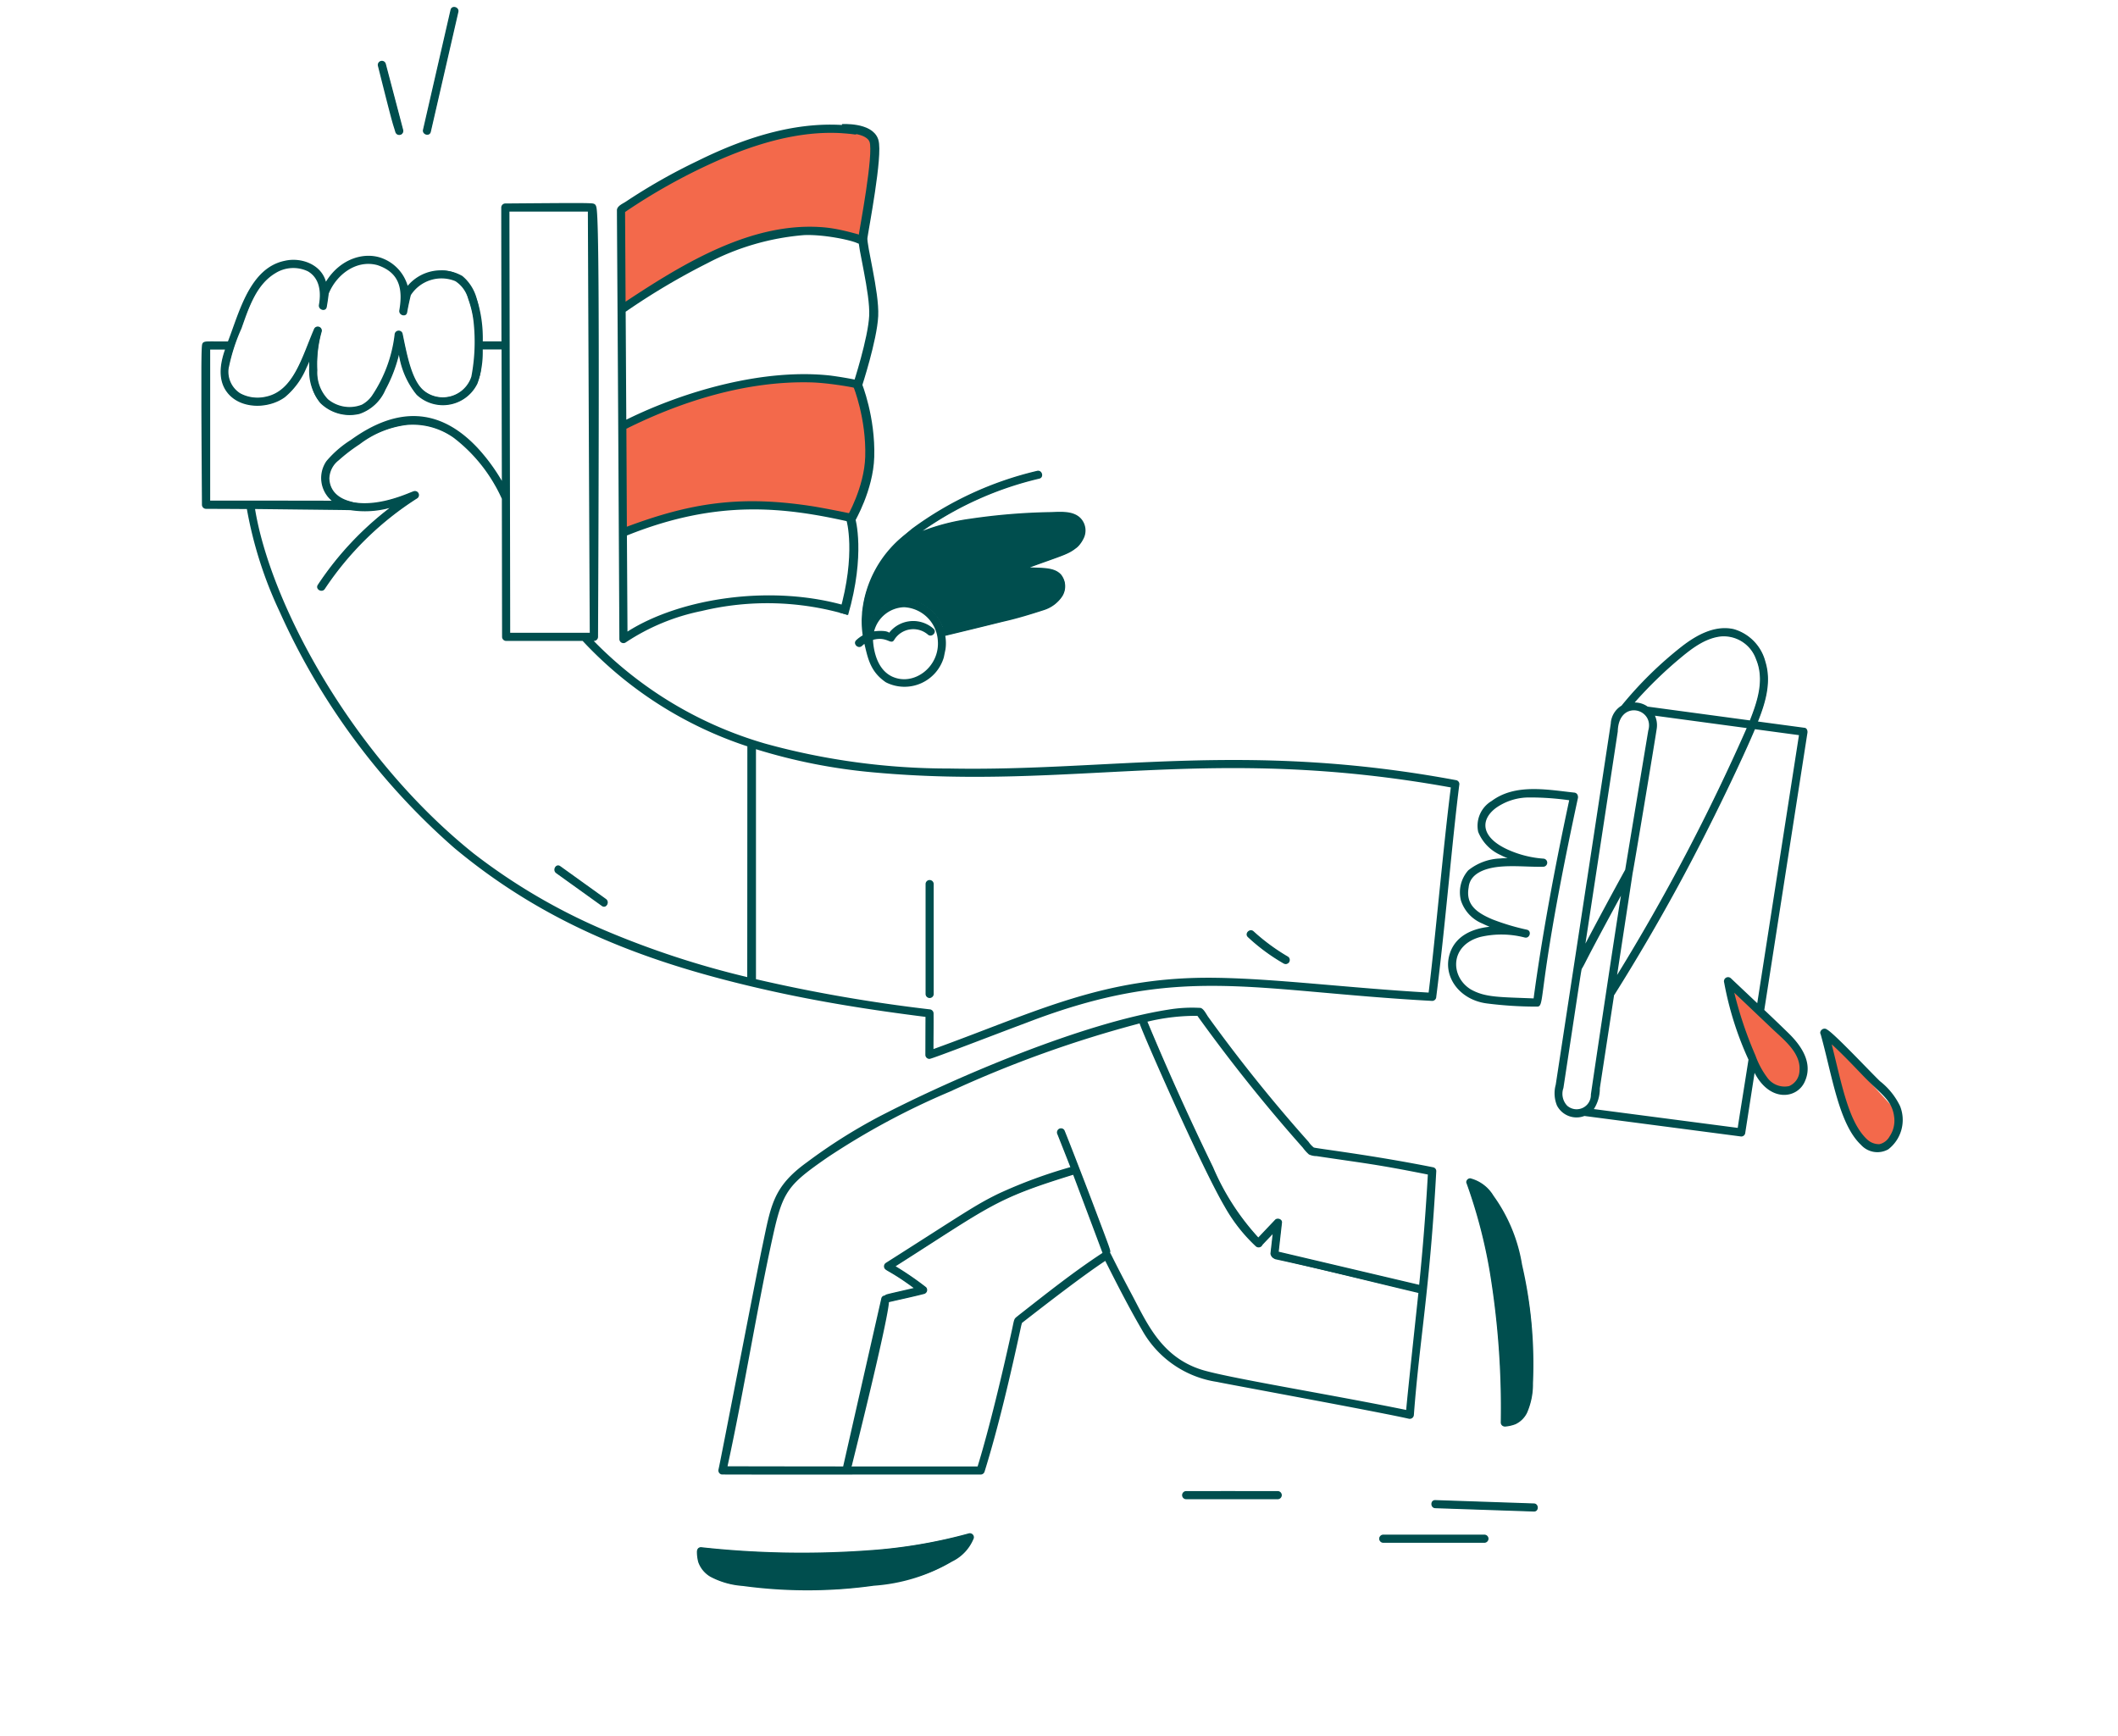 <?xml version="1.0" encoding="utf-8"?>
<svg xmlns="http://www.w3.org/2000/svg" width="305" height="250" fill="none">
  <g clip-path="url(#a)">
    <path d="m251.856 151.744-2.827-9.893 5.183 4.711 4.712 4.711.942 1.884-.471 2.355-1.885 1.414-2.356-.471-3.298-4.711zM265.755 159.871l-2.368-10.012 4.96 4.945 4.49 4.922.855 1.926-.579 2.331-1.948 1.325-2.332-.579-3.078-4.858z" fill="#F3694B"/>
    <path d="M219.106 182.152a23.61 23.61 0 0 0-4.111-9.937 5.382 5.382 0 0 0-3.27-2.45.489.489 0 0 0-.356.151.5.5 0 0 0-.146.356 72.855 72.855 0 0 1 3.385 12.834 121.223 121.223 0 0 1 1.589 21.739c0 .065.013.129.039.189a.498.498 0 0 0 .464.31 5.379 5.379 0 0 0 1.491-.327 3.399 3.399 0 0 0 1.641-1.62 9.86 9.86 0 0 0 .842-4.195c-.009-6.163.168-9.245-1.564-17.05h-.004zM139.517 220.877a77.881 77.881 0 0 1-14.426 2.437c-5.233.378-10.483.447-15.724.202-8.489-.404-8.635-.976-8.858-.404a.448.448 0 0 0-.065.258 5.726 5.726 0 0 0 .193 1.568 3.796 3.796 0 0 0 1.702 2.042 11.207 11.207 0 0 0 4.605 1.306c4.296.529 8.627.714 12.953.559a67.062 67.062 0 0 0 11.973-1.753 20.852 20.852 0 0 0 5.185-2.304 6.233 6.233 0 0 0 3.08-3.292.506.506 0 0 0-.614-.619h-.004zM233.574 101.676a3.329 3.329 0 0 1 1.637-.434 59.537 59.537 0 0 1 6.474-6.348c1.753-1.479 3.777-3.082 6.139-3.33a5.008 5.008 0 0 1 5.121 3.339c1.233 2.935.241 6.047-.91 8.927-.89 2.217-1.723 3.932-2.887 6.438a291.773 291.773 0 0 1-16.437 30.546c-.198.318-.116-.039-.516 2.506a.478.478 0 0 0 .258-.198 307.593 307.593 0 0 0 9.142-15.619c4.966-9.12 9.55-18.963 11.067-22.586 1.271-3.039 2.5-6.331 1.49-9.61a6.496 6.496 0 0 0-4.48-4.63c-2.707-.614-5.332.847-7.39 2.45a55.972 55.972 0 0 0-8.708 8.554v-.005zM63.2 39.575a.5.5 0 0 0 .468.386 3.566 3.566 0 0 1 3.523 2.278 18.673 18.673 0 0 1 1.181 9.172c-.116 1.874-.296 3.43-1.477 4.582l-.022.026-.017.013a4.512 4.512 0 0 1-4.343 1.048c-3.05-.868-3.643-4.47-4.61-9.026-.129-.601-.92-.378-.984.13a20.124 20.124 0 0 1-3.3 8.88c-.382.536-.884.979-1.464 1.288a4.902 4.902 0 0 1-4.975-.803 5.583 5.583 0 0 1-1.547-4.234c-.068-1.887.146-3.77.632-5.591.142-.546-.696-.903-.915-.387-1.701 3.984-2.995 8.17-5.791 9.468a5.842 5.842 0 0 1-4.335.206 3.651 3.651 0 0 1-2.341-4.186c.48-2.11 1.16-4.169 2.027-6.15a29.652 29.652 0 0 1 1.753-4.156.5.5 0 0 0-.18-.688.501.501 0 0 0-.675.159c-.279.516-.524 1.032-.756 1.569-.026.056-2.612 6.937-2.638 7.01-.782 2.273-.928 4.83.881 6.447a6.193 6.193 0 0 0 5.469 1.122c3.14-.813 4.601-3.533 5.877-6.508-.039 2.106-.077 4.724 1.538 6.357a5.903 5.903 0 0 0 5.563 1.547 6.147 6.147 0 0 0 3.69-3.434 20.79 20.79 0 0 0 2.011-5.334 13.403 13.403 0 0 0 2.282 5.635 5.401 5.401 0 0 0 7.298.808 5.81 5.81 0 0 0 2.26-4.71 26.71 26.71 0 0 0-.416-8.57 8.552 8.552 0 0 0-1.814-3.658 4.946 4.946 0 0 0-3.385-1.307.515.515 0 0 0-.477.55c0 .026.005.048.009.07v-.01z" fill="#004E4E"/>
    <path d="M46.98 44.19c.184-1.03.347-2.423.364-2.591.065-.645-.936-.636-1 0-.052.49-.306 2.192-.327 2.32-.112.637.85.908.966.272h-.004zM58.26 41.62c-.18.744-.49 2.042-.67 3.082-.107.632.86.903.967.267a49.4 49.4 0 0 1 .67-3.082.502.502 0 1 0-.967-.27v.003zM86.717 130.391c.524.378 1.03-.494.507-.864l-6.586-4.732c-.524-.378-1.031.494-.507.868l6.586 4.728zM133.363 127.279v15.877a.503.503 0 0 0 .537.464.499.499 0 0 0 .464-.464v-15.877a.504.504 0 0 0-.537-.464.499.499 0 0 0-.464.464zM184.916 138.682a.504.504 0 0 0 .378.051.503.503 0 0 0 .125-.919 29.544 29.544 0 0 1-4.945-3.636c-.472-.439-1.181.266-.709.709a26.482 26.482 0 0 0 5.147 3.795h.004zM204.623 185.156l-20.569-4.848.481-4.246c.051-.443-.576-.645-.855-.357l-2.47 2.596a35.661 35.661 0 0 1-6.59-10.204 396.135 396.135 0 0 1-9.46-20.965c-.305-.606-.954-.387-.984.129-.017.348 8.356 19.719 12.222 26.398a24.136 24.136 0 0 0 4.502 5.746.514.514 0 0 0 .666.018 21.875 21.875 0 0 1 1.805-1.947l-.344 3.012a.67.67 0 0 0 .163.525.67.67 0 0 0 .499.232l20.668 4.874c.623.15.893-.812.262-.963h.004zM159.785 180.042c-1.654-4.715-6.131-16.217-6.564-17.231-.258-.589-1.117-.082-.864.507 0 0 1.517 3.838 1.89 4.805-11.741 3.641-11.9 4.642-26.618 13.797a.514.514 0 0 0 0 .868 48.256 48.256 0 0 1 4.146 2.729c-3.708.864-4.687.946-4.782 1.483 0 0-4.927 21.971-5.348 23.725-.151.628.829.877.966.266 1.268-5.793 4.885-21.696 5.306-23.548.7-.125 4.481-1.023 5.168-1.204a.51.51 0 0 0 .352-.614.445.445 0 0 0-.129-.224 44.537 44.537 0 0 0-4.472-3.06c13.872-8.819 14.25-9.718 25.764-13.281.429 1.135 3.913 10.389 4.218 11.248.219.615 1.169.322.967-.262v-.004zM72.2 69.32c-2.835-4.873-7.307-9.49-12.982-9.266-3.996.16-8.206 2.785-11.166 5.416a4.223 4.223 0 0 0 .258 6.963c2.122 1.461 5.637 1.263 8.12.55a45.568 45.568 0 0 0-10.59 11.256c-.357.537.515 1.04.863.507a44.557 44.557 0 0 1 13.314-13.031.502.502 0 0 0-.46-.89 27.391 27.391 0 0 1-4.004 1.346 9.704 9.704 0 0 1-6.057-.215 3.433 3.433 0 0 1-2.161-3.06A3.513 3.513 0 0 1 48.7 66.23a25.217 25.217 0 0 1 3.037-2.321 14.455 14.455 0 0 1 7.175-2.816c5.391-.352 9.795 4.015 12.411 8.747a.505.505 0 1 0 .872-.511l.005-.01zM155.532 74.655c-1.109-1.062-2.922-.856-4.322-.83a95.092 95.092 0 0 0-11.483.954 29.073 29.073 0 0 0-7.428 1.99 48.768 48.768 0 0 1 17.339-7.925c.627-.146.36-1.113-.267-.967a49.747 49.747 0 0 0-18.013 8.338 17.543 17.543 0 0 0-6.719 9.486 15.01 15.01 0 0 0-.322 5.836 4.91 4.91 0 0 0-.954.7c-.473.448.236 1.153.709.71a3.783 3.783 0 0 1 3.407-.946.475.475 0 0 0 .317-.034.515.515 0 0 0 .911.103 3.303 3.303 0 0 1 4.949-.773c.481.43 1.186-.275.709-.71a4.33 4.33 0 0 0-6.109.4c-.073.086-.146.172-.21.262a.413.413 0 0 0-.301-.215 5.016 5.016 0 0 0-3.068.327 5.712 5.712 0 0 1 6.238-4.956 6.151 6.151 0 0 1 5.13 5.098c10.04-2.403 11.483-2.82 14.263-3.718 2.363-.765 3.961-3.077 2.449-4.986-.941-1.048-2.578-.928-4.842-1.023 5.013-1.822 5.868-2.007 6.951-2.85.412-.304.743-.7.971-1.16a2.555 2.555 0 0 0-.301-3.111h-.004zM213.787 221.062h-14.615a.5.5 0 0 0 0 1.001h14.615a.501.501 0 0 0 .34-.851.497.497 0 0 0-.34-.155v.005zM220.883 216.574l-14.199-.481c-.644-.021-.644.98 0 1.002l14.195.481c.644.021.644-.98 0-1.002h.004zM170.774 214.795a.504.504 0 0 0-.464.537.5.5 0 0 0 .464.465h13.262a.504.504 0 0 0 .464-.538.499.499 0 0 0-.464-.464c-8.128-.137-8.614-.077-13.262 0zM54.501 9.463c.705 2.798 2.513 9.541 2.513 9.541.056.271.318.447.593.396a.508.508 0 0 0 .395-.593c-.004-.022-.013-.048-.017-.07-.704-2.797-2.513-9.54-2.513-9.54a.504.504 0 0 0-.644-.306.504.504 0 0 0-.323.572h-.004zM64.958 1.443l-3.96 17.256c-.147.628.82.903.966.267l3.961-17.257c.146-.627-.82-.894-.967-.266z" fill="#004E4E"/>
    <path d="M89.78 76.843V61.298l8.951-3.769 9.423-2.355 8.01-.943 7.067.943.943 2.826.942 4.24v6.124l-2.356 6.124-7.538-.942-4.712-.472-11.308.472-9.423 3.297zM89.778 44.339l-.471-14.133 9.423-5.652 10.836-4.711 8.481-1.413 6.125.47 1.413.943.472 2.826-1.885 12.248-1.885-.942-6.125-.942-5.182.942-8.01 2.355-7.538 4.711-5.654 3.298z" fill="#F3694B"/>
    <path d="M128.57 97.468c-1.976-.86-2.69-3.137-2.848-5.144v-.19c2.049-.554 2.564.826 3.058-.012a3.224 3.224 0 0 1 4.82-.761c.546.516 1.388-.318.83-.825a4.403 4.403 0 0 0-6.217.37c-.06.068-.12.137-.176.21-.326-.348-1.654-.288-2.165-.198a4.616 4.616 0 0 1 4.313-3.481 5.126 5.126 0 0 1 4.868 4.835c.279 3.727-3.394 6.529-6.479 5.196h-.004zm7.264-7.027a6.128 6.128 0 0 0-4.906-4.109 5.655 5.655 0 0 0-5.688 2.987 12.414 12.414 0 0 1 7.991-11.755c5.413-2.144 12.235-2.394 17.726-2.647.85-.047 1.701-.043 2.551.021a1.809 1.809 0 0 1 1.538.886 1.938 1.938 0 0 1-.494 1.925 10.93 10.93 0 0 1-4.218 1.99l-5.134 1.87a.591.591 0 0 0-.387.735c.073.24.292.404.542.412l3.737.16c.855.034 2.062-.087 2.754.524a1.63 1.63 0 0 1-.086 2.17 5.473 5.473 0 0 1-2.664 1.449c-2.393.778-10.864 2.815-13.266 3.382h.004zm-11.681-2.432-.068 1.207c-.009.761.038 1.522.15 2.274a4.923 4.923 0 0 0-.936.692c-.542.511.287 1.34.833.825.112-.103.223-.202.348-.292.485 2.024.829 4.01 3.093 5.536a5.904 5.904 0 0 0 8.339-3.585l.24-1.165a6.116 6.116 0 0 0-.03-1.942c2.78-.666 5.555-1.346 8.326-2.033 1.985-.439 3.927-1.04 5.86-1.664a4.986 4.986 0 0 0 2.698-2.041 2.719 2.719 0 0 0-.206-3.086c-.937-1.04-2.544-.95-4.477-1.032 4.61-1.676 5.452-1.852 6.556-2.707.679-.456 1.104-1.337 1.104-1.337a2.575 2.575 0 0 0-.395-3.069c-1.104-1.104-2.952-.88-4.382-.85a88.865 88.865 0 0 0-11.505.953 30.723 30.723 0 0 0-6.831 1.745 48.651 48.651 0 0 1 16.789-7.513c.73-.171.421-1.297-.309-1.126a49.37 49.37 0 0 0-18.009 8.321l-1.126.942a16.25 16.25 0 0 0-6.053 10.947m-.984-68.64s2.084-.898.082-1.173c-7.72-1.066-15.616 1.414-22.791 4.969a84.083 84.083 0 0 0-10.332 5.862c-.45.301-1.224.598-1.297 1.19 0 2.36.129 17.764.352 61.81a.587.587 0 0 0 .88.503 30.692 30.692 0 0 1 10.982-4.552 40.419 40.419 0 0 1 20.951.555l.198-1.19c-10.848-3.293-24.187-1.269-31.842 3.601l-.082-13.835c13.129-5.274 22.791-4.118 32.723-1.818l.473-1.13a140.19 140.19 0 0 0-6.238-1.225c-10.495-1.664-17.696-.555-26.967 2.91-.017-4.196-.068-14.111-.068-14.111 8.12-4.04 17.377-6.894 26.506-6.675 2.269.052 5.547.585 6.655.851 1.138.073.911-1.019 0-1.199a57.33 57.33 0 0 0-3.738-.628c-9.464-1.07-20.896 2.132-29.436 6.349-.03-4.96-.077-13.986-.09-15.546a99.058 99.058 0 0 1 11.797-7.002 36.181 36.181 0 0 1 13.889-4.031c2.715-.116 6.564.662 7.634 1.143 1.07.481 1.529-.881.021-1.294-1.508-.412-3.136-.82-4.803-.967-10.211-.872-20.02 5.05-28.551 10.702a9168.19 9168.19 0 0 0-.073-12.91 85.067 85.067 0 0 1 12.965-7.239c8.463-3.79 14.895-4.663 20.2-3.915M206.393 168.089c-8.807-1.762-16.643-2.682-17.197-2.85a3.412 3.412 0 0 1-.747-.808 223.937 223.937 0 0 1-14.465-18.004c-.271-.378-.623-1.148-1.087-1.29a20.774 20.774 0 0 0-4.674.25c-12.283 1.925-30.687 9.705-41.758 15.472a78.105 78.105 0 0 0-10.268 6.508c-4.94 3.563-5.172 6.253-6.426 12.15-.645 3.013-5.976 30.705-6.303 32.076a.592.592 0 0 0 .426.722c.111.03 5.834.017 37.328.017a.597.597 0 0 0 .563-.43c2.006-6.447 3.759-13.998 5.284-21.055.017-.078.077-.233.099-.353 3.767-2.931 8.764-6.791 11.994-8.931 1.689 3.352 3.407 6.722 5.302 9.967a14.882 14.882 0 0 0 10.77 7.457c1.478.322 23.418 4.337 27.628 5.304a.612.612 0 0 0 .507-.103.709.709 0 0 0 .172-.202.68.68 0 0 0 .064-.258c.808-10.771 2.298-17.992 3.222-35.072a.547.547 0 0 0-.43-.563l-.004-.004zm-59.758 21.352c-.722.563-.516.331-1.031 2.609-1.259 5.716-3.102 13.5-4.825 19.118h-18.172a.514.514 0 0 0 .069-.155c6.135-24.649 5.215-23.476 5.344-23.51 1.693-.396 3.39-.748 5.07-1.182a.59.59 0 0 0 .257-.98 44.602 44.602 0 0 0-4.373-3.004c13.807-8.777 14.224-9.671 25.566-13.174a5719.524 5719.524 0 0 1 4.227 11.252c-4.21 2.755-8.18 5.927-12.141 9.026h.009zm55.853 13.586c-10.998-2.252-26.051-4.672-29.591-5.837-5.761-1.895-7.785-6.799-9.933-10.822-2.543-4.771-2.878-5.626-3.114-5.991.116-.28.129-.198-2.273-6.559-1.031-2.746-3.888-10.122-4.287-11.055a.584.584 0 0 0-.799-.21.604.604 0 0 0-.211.799s1.534 3.877 1.856 4.711a70.369 70.369 0 0 0-10.358 3.825c-3.381 1.655-4.76 2.686-16.196 9.954a.578.578 0 0 0-.266.366.586.586 0 0 0 .068.447c.228.374 1.079.515 4.189 2.815-4.159.971-3.991.885-4.146 1.087a.506.506 0 0 0-.515.413l-5.495 24.193c-2.006 0-16.402-.017-16.651-.026 2.345-10.719 4.36-23.415 6.616-33.507 1.379-6.189 2.255-7.126 7.732-10.934a106.869 106.869 0 0 1 17.674-9.507 166.686 166.686 0 0 1 27.323-9.821c.288 1.113 8.923 20.742 12.223 26.338a23.544 23.544 0 0 0 4.511 5.764.611.611 0 0 0 .79.013.656.656 0 0 0 .168-.232l1.46-1.535-.313 2.777c-.013.374.567.803.721.838 6.891 1.483 13.722 3.232 20.583 4.852-.387 3.654-1.603 14.88-1.757 16.848l-.009-.004zm1.886-18.017-20.234-4.771.472-4.182c.06-.516-.67-.756-1.001-.412l-2.41 2.544a35.539 35.539 0 0 1-6.517-10.126 401.19 401.19 0 0 1-9.451-20.944 29.815 29.815 0 0 1 7.196-.843 236.125 236.125 0 0 0 15.182 18.985c.258.356.554.683.881.975.348.159.721.241 1.104.241 7.067 1.062 8.428 1.139 16.02 2.652a355.004 355.004 0 0 1-1.251 15.881h.009zM216.7 205.425a5.367 5.367 0 0 0 1.533-.339 3.521 3.521 0 0 0 1.672-1.651c.58-1.336.872-2.78.85-4.237a63.37 63.37 0 0 0-1.568-17.072 23.368 23.368 0 0 0-4.124-9.958 5.482 5.482 0 0 0-3.338-2.498.584.584 0 0 0-.584.589 74.51 74.51 0 0 1 3.385 12.856 120.946 120.946 0 0 1 1.589 21.717c0 .323.263.585.589.585l-.004.008zm-3.935-34.022c.506.429.962.915 1.357 1.448a21.008 21.008 0 0 1 3.69 8.592 58.493 58.493 0 0 1 1.779 16.414 16.84 16.84 0 0 1-.357 4.074 2.927 2.927 0 0 1-1.645 2.158 3.4 3.4 0 0 1-.305.077c.125-10.358-1.083-23.076-4.519-32.763z" fill="#004E4E"/>
    <path d="M29.683 73.275c1.954 0 3.909.013 5.868.026a58.774 58.774 0 0 0 4.739 14.828 98.945 98.945 0 0 0 25.119 33.967c13.438 11.209 28.096 16.659 45.108 20.484 7.544 1.698 15.006 2.871 22.757 3.847-.009 1.822-.013 3.645-.018 5.467 0 .327.271.589.593.585.378 0 9.877-3.688 13.932-5.192 22.189-8.549 32.341-4.586 58.461-3.159a.591.591 0 0 0 .584-.585c1.276-9.963 2.32-22.797 3.33-30.632a.584.584 0 0 0-.43-.563c-30.386-5.665-49.929-1.242-73.029-1.685a99.06 99.06 0 0 1-26.511-3.588A56.349 56.349 0 0 1 85.497 92.29a.592.592 0 0 0 .623-.56v-.03c.22-49.272.06-59.363-.19-61.564-.098-.86-.347-.846-1.19-.877-1.185-.043-4.175-.021-11.972.04a.588.588 0 0 0-.585.584c0 3.094.013 11.174.03 19.272h-2.697c.06-2.085-.232-4.17-.868-6.155a6.38 6.38 0 0 0-2.062-3.254 6.246 6.246 0 0 0-7.88 1.41 6.04 6.04 0 0 0-3.44-3.877c-2.6-1.134-6.242-.129-8.33 3.288-.696-2.531-3.61-3.554-5.929-3.013-5.052 1.032-6.56 7.449-8.184 11.614-1.645 0-2.47-.013-2.908 0-.774.017-.808.27-.847.76-.099 1.29-.103 5.863.013 22.763.005.322.27.58.593.58l.009.004zm79.185 34.608a81.135 81.135 0 0 0 17.046 3.348c28.775 2.609 48.043-4.152 83.009 2.157-1.139 9.005-2.213 21.606-3.196 29.54-11.316-.644-21.885-1.998-30.511-2.127-16.136-.267-25.746 4.814-40.791 10.259 0-1.71.034-3.425.013-5.136a.602.602 0 0 0-.585-.584 226.996 226.996 0 0 1-24.99-4.341v-33.112l.005-.004zM84.655 30.471s.258 60.005.275 60.645H73.468c0-7.891-.107-56.26-.107-60.645h11.294zM72.884 92.29h11.02a56.566 56.566 0 0 0 23.718 15.18s-.013 33.009-.017 33.228a128.495 128.495 0 0 1-20.441-6.705 85.45 85.45 0 0 1-18.946-11.089c-17.528-14.029-29.256-35.953-31.49-49.607 9.907.116 13.683.146 13.79.172 1.865.279 3.768.172 5.585-.323a45.543 45.543 0 0 0-10.336 11.067c-.417.628.593 1.217 1.01.59a44.941 44.941 0 0 1 13.343-13.07.578.578 0 0 0-.485-1.014c-.4.046-4.769 2.32-8.79 1.598-.245-.125-3.308-.525-3.415-3.426a3.429 3.429 0 0 1 1.34-2.604 24.646 24.646 0 0 1 3.02-2.313 13.907 13.907 0 0 1 6.83-2.785c2.38-.189 4.757.46 6.703 1.844a22.906 22.906 0 0 1 6.947 8.798c0 2.046.025 15.292.03 19.874 0 .318.262.58.58.585h.004zm-39.92-39.422c.392-1.912.998-3.778 1.805-5.557 1.023-2.888 2.088-6.297 4.88-7.968a4.862 4.862 0 0 1 4.692-.271c1.615.945 1.946 2.82 1.585 4.826-.129.735.992 1.053 1.126.31.116-.636.206-1.277.283-1.917 1.057-2.66 3.922-4.964 7.029-4.109 3.093 1.049 3.69 3.297 3.14 6.499-.129.735.997 1.053 1.126.309a37.62 37.62 0 0 1 .528-2.489 5.252 5.252 0 0 1 6.414-2.015 4.41 4.41 0 0 1 1.852 2.561c.399 1.088.661 2.222.781 3.374a26.692 26.692 0 0 1-.33 7.823 4.323 4.323 0 0 1-6.792 2.037c-1.848-1.457-2.535-5.532-3.11-8.252a.586.586 0 0 0-1.148.154 19.907 19.907 0 0 1-3.278 8.82 4.161 4.161 0 0 1-1.447 1.272 4.87 4.87 0 0 1-4.877-.79 5.558 5.558 0 0 1-1.525-4.174c-.099-1.878.112-3.76.632-5.57a.587.587 0 0 0-1.13-.314c-1.727 4.006-2.934 8.897-6.951 9.7a5.26 5.26 0 0 1-3.66-.494 3.674 3.674 0 0 1-1.637-3.76l.013-.005zm-2.697-2.531h2.135c-.739 2.11-1.061 4.457.365 6.24 1.912 2.39 5.916 2.321 8.249.628a10.989 10.989 0 0 0 3.131-4.285c.258-.516.387-.868.387-.868s-.017.215 0 .855a7.396 7.396 0 0 0 1.585 5.127 6.041 6.041 0 0 0 5.645 1.57 6.242 6.242 0 0 0 3.738-3.474 20.988 20.988 0 0 0 1.95-5.045c.318 2.11 1.195 4.1 2.54 5.755a5.52 5.52 0 0 0 7.81-.228c.386-.409.704-.873.953-1.38.559-1.573.812-3.24.756-4.913h2.716c.017 8.326.034 16.427.042 18.925a27.133 27.133 0 0 0-3.518-4.771c-5.56-5.906-11.681-5.858-18.228-1.122A15.06 15.06 0 0 0 47 66.407a4.283 4.283 0 0 0 .773 5.7c-2.178-.022-6.749-.014-17.506-.022V50.324v.013zM208.825 137.182c-1.181 3.305 1.267 6.808 5.327 7.315 2.384.301 4.786.456 7.192.451.395 0 .528-.189.704-1.289.387-2.437.993-9.37 5.19-28.788.03-.498-.258-.726-.563-.743-3.892-.417-8.467-1.324-11.866 1.207a4.15 4.15 0 0 0-1.941 4.462 6.178 6.178 0 0 0 3.243 3.335c.322.172.653.318.997.438a8.807 8.807 0 0 0-1.066.048 7.77 7.77 0 0 0-4.609 1.71 4.787 4.787 0 0 0-1.07 2.05 4.768 4.768 0 0 0 .022 2.308 5.429 5.429 0 0 0 1.185 1.999 5.382 5.382 0 0 0 1.921 1.311c.33.167.67.309 1.009.455-2.474.267-4.807 1.277-5.679 3.727l.004.004zm4.365-2.269a13.393 13.393 0 0 1 6.38.086c.73.18 1.048-.959.309-1.126a32.995 32.995 0 0 1-4.979-1.492c-2.303-.984-3.845-2.127-3.411-4.582.184-2.045 2.393-2.789 4.425-2.991 2.105-.206 4.223.047 6.332 0a.585.585 0 0 0 0-1.169 15.05 15.05 0 0 1-4.855-1.182c-4.124-1.762-4.347-4.358-1.941-6.137a8.255 8.255 0 0 1 4.699-1.488 40.085 40.085 0 0 1 5.822.4c-1.968 9.151-3.893 19.341-5.126 28.535-4.992-.202-6.972-.129-9.047-1.298-2.947-1.801-3.085-6.344 1.392-7.556zM100.358 223.365a5.733 5.733 0 0 0 .198 1.595c.318.881.936 1.62 1.748 2.093a11.727 11.727 0 0 0 4.649 1.319 69.092 69.092 0 0 0 18.881-.034 25.822 25.822 0 0 0 11.273-3.481 6.303 6.303 0 0 0 3.119-3.344.583.583 0 0 0-.417-.714.56.56 0 0 0-.301 0 72.355 72.355 0 0 1-14.405 2.433c-8.046.58-16.127.434-24.143-.443a.57.57 0 0 0-.55.361.6.6 0 0 0-.043.228l-.009-.013zm38.149-1.096a8.216 8.216 0 0 1-1.821 1.462 23.076 23.076 0 0 1-9.86 3.275 65.588 65.588 0 0 1-18.456.331 19.228 19.228 0 0 1-4.511-.817 3.056 3.056 0 0 1-2.307-2.51c11.544 1.203 25.798 1.152 36.968-1.741h-.013zM231.972 104.1c-4.279 28.182-3.631 23.854-7.94 52.092a4.646 4.646 0 0 0 .181 3.009 3.17 3.17 0 0 0 3.948 1.495l22.584 2.957a.584.584 0 0 0 .563-.43c.082-.515 1.203-7.736 1.358-8.737 2.238 4.328 6.225 3.739 7.273 1.16 1.143-2.639-.559-5.089-2.393-6.881a273.285 273.285 0 0 0-3.48-3.335l6.212-39.911c.043-.28-.068-.675-.408-.718l-6.715-.903c1.1-2.75 1.968-5.703 1.07-8.617a6.592 6.592 0 0 0-4.541-4.685c-2.732-.627-5.383.855-7.475 2.471a54.958 54.958 0 0 0-8.704 8.545 3.207 3.207 0 0 0-1.542 2.493l.009-.005zm-6.29 55.118a2.48 2.48 0 0 1-.545-2.545c2.749-18.064 2.564-17.05 2.697-17.243.628-1.079.275-.692 5.59-10.457-.885 5.415-4.223 27.816-4.331 28.637a2.058 2.058 0 0 1-1.993 2.119c-.116 0-.232 0-.344-.017a2.081 2.081 0 0 1-1.07-.49l-.004-.004zm12.639-56.158 13.211 1.78a293.794 293.794 0 0 1-18.663 35.557c1.143-7.47 2.247-14.699 2.243-14.712.069-.129 3.295-19.535 3.471-20.811a3.357 3.357 0 0 0-.262-1.814zm16.909 45.103c1.654 1.573 4.146 3.469 3.901 6.039a2.45 2.45 0 0 1-1.499 2.192 3.07 3.07 0 0 1-3.14-1.225 12.035 12.035 0 0 1-1.706-3.193 56.32 56.32 0 0 1-3.042-9.026l5.491 5.218-.005-.005zm3.828-42.305-6.006 38.596-3.797-3.584a.59.59 0 0 0-.967.24.597.597 0 0 0 0 .387 46.983 46.983 0 0 0 3.501 11.089c-.666 4.268-1.486 9.275-1.546 9.825l-20.72-2.708a5.475 5.475 0 0 0 .859-2.995c0-.017.984-6.434 2.054-13.423a.44.44 0 0 0 .098-.12 294.115 294.115 0 0 0 9.142-15.623c4.954-9.104 9.538-18.929 11.046-22.539l6.336.855zM241.749 94.95c1.736-1.462 3.738-3.056 6.079-3.305a4.932 4.932 0 0 1 5.044 3.275c1.22 2.892.249 5.965-.885 8.815l-14.718-1.986a3.213 3.213 0 0 0-1.873-.593 60.532 60.532 0 0 1 6.349-6.206h.004zm-4.403 10.315c-.189 1.126-3.136 18.89-3.312 19.973a658.987 658.987 0 0 0-5.727 10.637l4.657-30.541c.103-4.698 5.383-3.361 4.378-.078l.008.009h-.004zM270.687 155.655c-1.607-1.565-6.547-6.834-7.578-7.397-.524-.413-1.207.223-.92.692 1.676 6.034 2.621 12.924 5.809 15.915a3.183 3.183 0 0 0 3.918.636 5.344 5.344 0 0 0 1.697-6.232 10.156 10.156 0 0 0-2.926-3.61v-.004zm1.405 8.015c-.31.551-.834.946-1.448 1.088a2.505 2.505 0 0 1-1.718-.636c-2.728-2.467-3.678-7.917-5.156-13.745 1.637 1.495 3.154 3.107 4.7 4.71 2.376 2.45 4.013 3.293 4.301 5.781a4.033 4.033 0 0 1-.684 2.802h.005z" fill="#004E4E"/>
    <path d="m80.088 125.732 6.586 4.728c.614.438 1.199-.572.589-1.01l-6.586-4.732c-.615-.434-1.19.576-.589 1.01v.004zM134.456 143.156v-15.877a.586.586 0 0 0-.585-.558.583.583 0 0 0-.584.558v15.877a.59.59 0 0 0 .619.555.605.605 0 0 0 .369-.159.597.597 0 0 0 .181-.396zM184.868 138.751a.59.59 0 0 0 .847-.666.562.562 0 0 0-.258-.344 29.094 29.094 0 0 1-4.928-3.628c-.549-.516-1.379.314-.829.83a27.847 27.847 0 0 0 5.164 3.808h.004zM213.787 222.153a.576.576 0 0 0 .395-.18.579.579 0 0 0 0-.808.595.595 0 0 0-.395-.181h-14.615a.587.587 0 0 0-.559.585c0 .15.056.296.164.404a.554.554 0 0 0 .395.18h14.615zM206.685 217.176l14.198.481c.752.026.752-1.143 0-1.169l-14.194-.481c-.752-.026-.752 1.143 0 1.169h-.004zM170.773 214.713a.586.586 0 0 0 0 1.169h13.262a.586.586 0 0 0 0-1.169h-13.262zM54.816 8.788a.586.586 0 0 0-.395.696c2.371 9.46 2.062 7.995 2.513 9.542a.58.58 0 0 0 .739.374.586.586 0 0 0 .39-.688L55.552 9.17a.584.584 0 0 0-.735-.382zM64.876 1.421l-3.96 17.252c-.168.735.962 1.045 1.125.31L66.006 1.73c.168-.735-.958-1.045-1.125-.314l-.005.004z" fill="#004E4E"/>
    <path d="M121.279 18.518s3.931-.24 4.576 1.767c.644 2.007-1.444 12.765-1.59 13.926-.146 1.16 1.714 7.908 1.551 11.277-.163 3.37-2.316 9.955-2.316 9.955s1.916 4.706 1.745 10.353c-.142 4.608-2.72 8.97-2.72 8.97s1.474 4.969-1.022 13.62" stroke="#004E4E" stroke-width="1.3" stroke-miterlimit="10"/>
  </g>
  <defs>
    <clipPath id="a">
      <path fill="#fff" transform="translate(29 1)" d="M0 0h245v228H0z"/>
    </clipPath>
  </defs>
</svg>